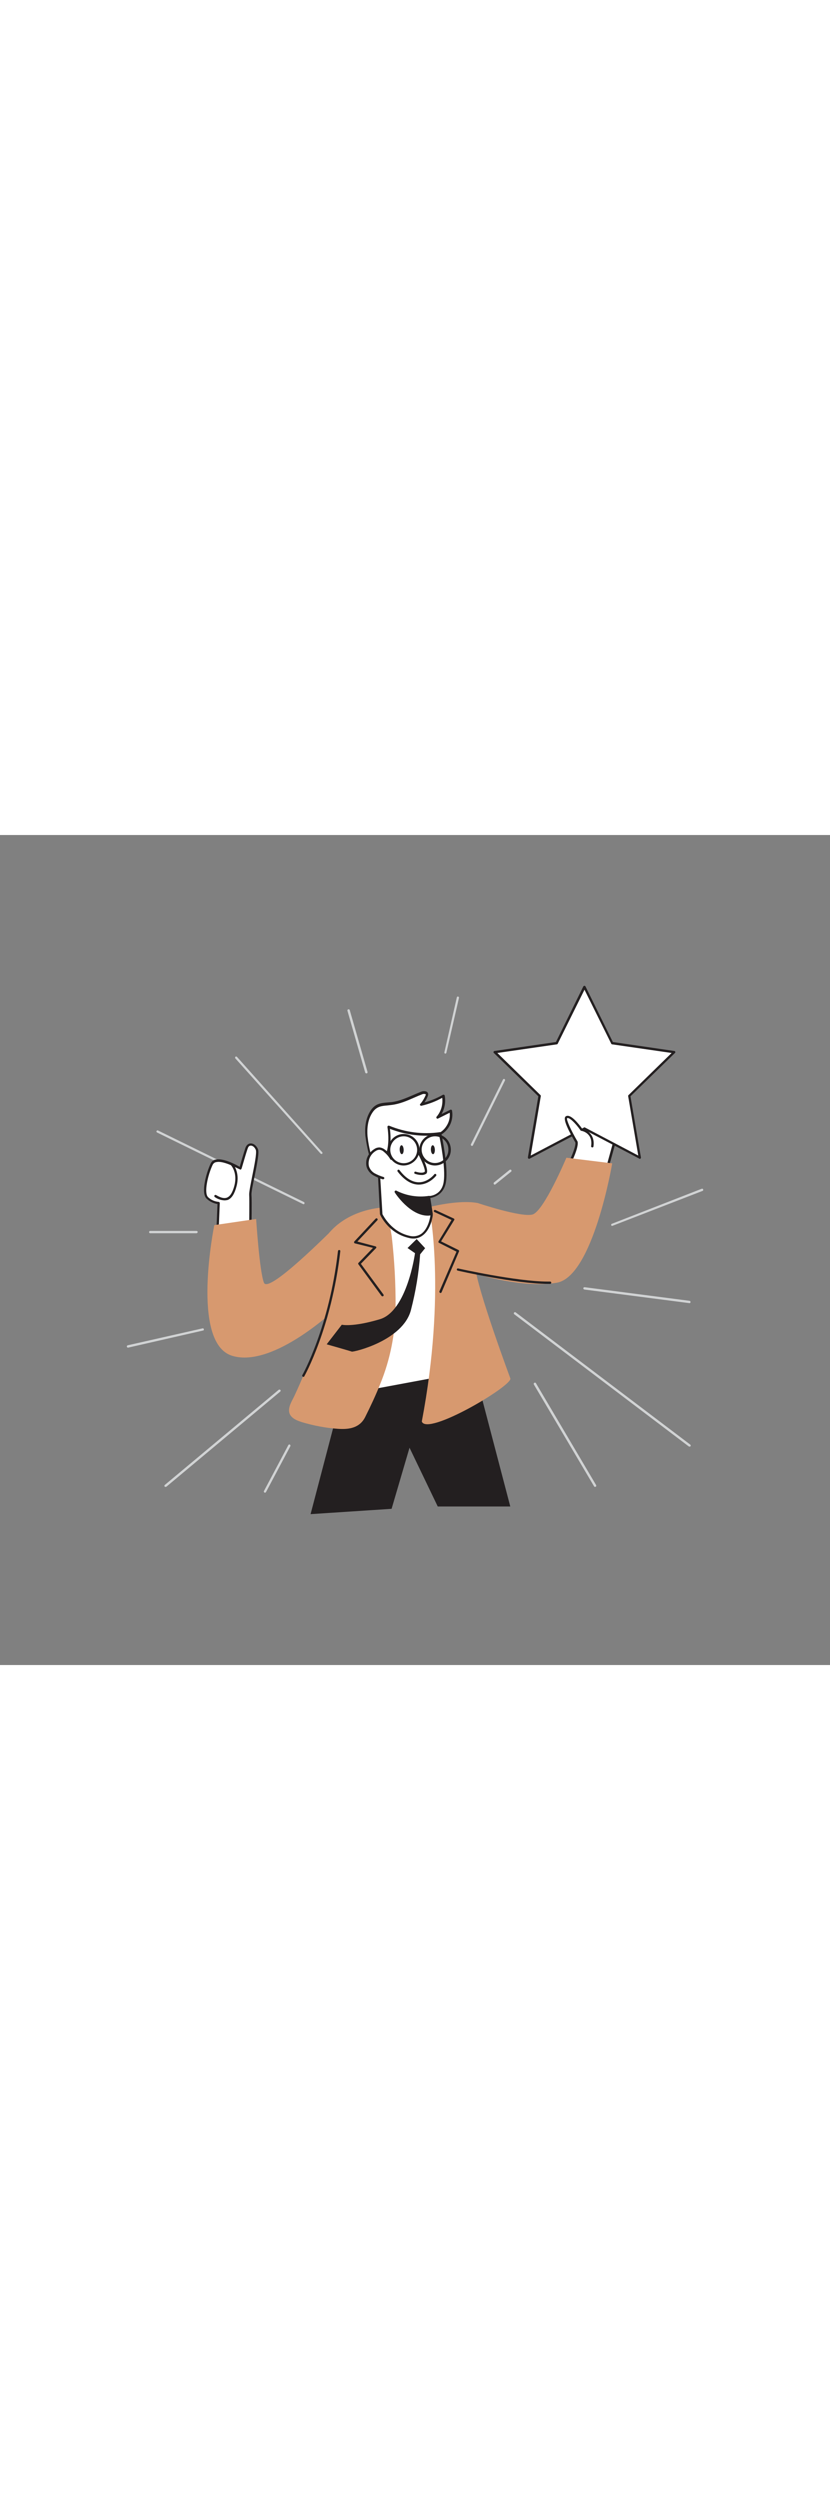 <svg version="1.1" id="Layer_1" xmlns="http://www.w3.org/2000/svg" xmlns:xlink="http://www.w3.org/1999/xlink" x="0px" y="0px" viewBox="0 0 500 500" style="width: 166px;" xml:space="preserve" data-imageid="achievement-45" imageName="Achievement" class="illustrations_image">
<rect x="0" y="0" width="500" height="500" fill="#808080" stroke="none"/>
<style type="text/css">
	.st0_achievement-45{fill:#D1D3D4;}
	.st1_achievement-45{fill:#FFFFFF;}
	.st2_achievement-45{fill:#231F20;}
	.st3_achievement-45{fill:#68E1FD;}
</style>
<g id="Lines_achievement-45">
	<path class="st0_achievement-45" d="M182.8,222.4c-0.1,0-0.2,0-0.3-0.1l-87.9-43.1c-0.3-0.2-0.5-0.6-0.3-0.9c0.2-0.3,0.6-0.5,0.9-0.3l87.9,43.1&#10;&#9;&#9;c0.3,0.2,0.5,0.6,0.3,0.9c0,0,0,0,0,0C183.4,222.3,183.1,222.4,182.8,222.4L182.8,222.4z"/>
	<path class="st0_achievement-45" d="M99.7,392.7c-0.2,0-0.4-0.1-0.5-0.2c-0.3-0.3-0.2-0.7,0.1-1c0,0,0,0,0,0l68.6-57.3c0.3-0.2,0.7-0.2,1,0.1&#10;&#9;&#9;s0.2,0.7-0.1,1l-68.6,57.3C100,392.6,99.8,392.7,99.7,392.7z"/>
	<path class="st0_achievement-45" d="M415.3,368.4c-0.2,0-0.3,0-0.4-0.1l-105.1-79.6c-0.3-0.2-0.4-0.7-0.1-1c0.2-0.3,0.7-0.4,1-0.1l105.1,79.6&#10;&#9;&#9;c0.3,0.2,0.4,0.7,0.2,1c0,0,0,0,0,0C415.7,368.4,415.5,368.5,415.3,368.4L415.3,368.4z"/>
	<path class="st0_achievement-45" d="M193.6,192.1c-0.2,0-0.4-0.1-0.5-0.2l-51.3-57.3c-0.3-0.3-0.2-0.7,0-1c0,0,0,0,0,0c0.3-0.3,0.7-0.2,1,0.1&#10;&#9;&#9;l51.3,57.4c0.3,0.3,0.2,0.7-0.1,1C194,192.1,193.8,192.2,193.6,192.1L193.6,192.1z"/>
	<path class="st0_achievement-45" d="M368.8,235.5c-0.3,0-0.5-0.2-0.6-0.4c-0.1-0.4,0-0.8,0.4-0.9l54.1-21.1c0.4-0.1,0.8,0,0.9,0.4s0,0.8-0.4,0.9&#10;&#9;&#9;L369,235.4C368.9,235.4,368.8,235.4,368.8,235.5L368.8,235.5z"/>
	<path class="st0_achievement-45" d="M284.3,187.3c-0.1,0-0.2,0-0.3-0.1c-0.3-0.2-0.5-0.6-0.3-0.9c0,0,0,0,0,0l19.3-39c0.2-0.3,0.6-0.5,0.9-0.3&#10;&#9;&#9;s0.5,0.6,0.3,0.9l0,0l-19.3,39C284.8,187.1,284.6,187.3,284.3,187.3z"/>
	<path class="st0_achievement-45" d="M415.3,282L415.3,282l-63.3-8.2c-0.4-0.1-0.6-0.4-0.6-0.8c0-0.4,0.4-0.6,0.8-0.6c0,0,0,0,0,0l63.2,8.2&#10;&#9;&#9;c0.4,0.1,0.6,0.4,0.6,0.8C415.9,281.8,415.6,282.1,415.3,282L415.3,282z"/>
	<path class="st0_achievement-45" d="M298,210.6c-0.2,0-0.4-0.1-0.5-0.3c-0.2-0.3-0.2-0.8,0.1-1c0,0,0,0,0,0l9.4-7.6c0.3-0.2,0.7-0.2,1,0.1&#10;&#9;&#9;c0,0,0,0,0,0c0.2,0.3,0.2,0.8-0.1,1c0,0,0,0,0,0l-9.4,7.6C298.3,210.6,298.2,210.6,298,210.6L298,210.6z"/>
	<path class="st0_achievement-45" d="M358.5,392.7c-0.2,0-0.5-0.1-0.6-0.3L321.6,331c-0.2-0.3-0.1-0.7,0.2-1c0,0,0,0,0.1,0c0.3-0.2,0.8-0.1,1,0.2&#10;&#9;&#9;c0,0,0,0,0,0.1l36.2,61.3c0.2,0.3,0.1,0.7-0.2,1c0,0,0,0-0.1,0C358.8,392.6,358.6,392.7,358.5,392.7L358.5,392.7z"/>
	<path class="st0_achievement-45" d="M159.6,396.2c-0.1,0-0.2,0-0.3-0.1c-0.3-0.2-0.5-0.6-0.3-0.9c0,0,0,0,0,0l14.7-27.7c0.2-0.3,0.6-0.5,0.9-0.3&#10;&#9;&#9;c0.3,0.2,0.5,0.6,0.3,1l-14.7,27.7C160.1,396,159.8,396.2,159.6,396.2z"/>
	<path class="st0_achievement-45" d="M77.1,308.8c-0.4,0-0.7-0.3-0.7-0.7c0-0.3,0.2-0.6,0.5-0.7l45.1-10.2c0.4-0.1,0.8,0.2,0.8,0.5&#10;&#9;&#9;c0.1,0.4-0.1,0.8-0.5,0.8c0,0,0,0,0,0l-45.1,10.3L77.1,308.8L77.1,308.8z"/>
	<path class="st0_achievement-45" d="M220.7,143.6c-0.3,0-0.6-0.2-0.7-0.5l-10.7-37.2c-0.1-0.4,0.1-0.8,0.5-0.9c0.4-0.1,0.8,0.1,0.9,0.5l10.7,37.2&#10;&#9;&#9;c0.1,0.4-0.1,0.8-0.5,0.9C220.9,143.6,220.8,143.6,220.7,143.6L220.7,143.6z"/>
	<path class="st0_achievement-45" d="M268.4,131.7c-0.1,0-0.1,0-0.2,0c-0.4-0.1-0.6-0.5-0.5-0.8l7.5-33.1c0.1-0.4,0.5-0.6,0.8-0.5s0.6,0.5,0.5,0.8&#10;&#9;&#9;l-7.6,33.1C268.9,131.4,268.6,131.6,268.4,131.7L268.4,131.7z"/>
	<path class="st0_achievement-45" d="M118.3,239.9H90.5c-0.4,0-0.7-0.3-0.7-0.7c0-0.4,0.3-0.7,0.7-0.7h27.9c0.4,0,0.7,0.3,0.7,0.7&#10;&#9;&#9;C119,239.6,118.7,239.9,118.3,239.9C118.3,239.9,118.3,239.9,118.3,239.9z"/>
</g>
<g id="Character_achievement-45">
	<path class="st1_achievement-45" d="M343.8,196.5c0,0,4.1-8.2,3.5-11.6s-1.7-13.4-1.7-13.4l27.6,2.6l-8.9,32"/>
	<path class="st2_achievement-45" d="M364.3,206.8c-0.1,0-0.1,0-0.2,0c-0.4-0.1-0.6-0.5-0.5-0.9c0,0,0,0,0,0l8.6-31.2l-25.8-2.4&#10;&#9;&#9;c0.3,2.5,1.2,9.8,1.6,12.5c0.6,3.6-3.4,11.7-3.6,12c-0.2,0.4-0.6,0.5-1,0.3s-0.5-0.6-0.3-1c1.1-2.2,3.9-8.6,3.5-11.1&#10;&#9;&#9;c-0.6-3.3-1.7-13-1.8-13.4c0-0.2,0.1-0.4,0.2-0.6c0.1-0.2,0.4-0.2,0.6-0.2l27.6,2.6c0.4,0,0.7,0.4,0.7,0.8c0,0,0,0.1,0,0.1l-8.9,32&#10;&#9;&#9;C364.9,206.6,364.6,206.8,364.3,206.8L364.3,206.8z"/>
	<path class="st1_achievement-45" d="M150.9,236.8c0,0,0.3-16.3,0-20s5.3-24.1,3.9-27.3s-5-4.4-6.3-0.7s-3.7,12.2-3.7,12.2s-14.4-8.9-17.3-2.7&#10;&#9;&#9;s-5.6,17.5-2.6,20.4c1.9,1.7,4.2,2.8,6.8,3.1l-0.8,20.7L150.9,236.8L150.9,236.8z"/>
	<path class="st2_achievement-45" d="M130.9,243.1c-0.2,0-0.3-0.1-0.4-0.2c-0.2-0.1-0.3-0.4-0.3-0.6l0.8-20c-2.4-0.4-4.7-1.5-6.5-3.2&#10;&#9;&#9;c-3.7-3.4-0.2-15.7,2.4-21.2c0.5-1.1,1.5-2,2.7-2.3c4.5-1.3,12.3,2.8,14.8,4.3c0.6-2.3,2.4-8.3,3.4-11.3c0.6-1.8,1.8-2.8,3.2-2.8&#10;&#9;&#9;c1.7-0.1,3.5,1.3,4.4,3.4c0.8,1.9-0.3,7.9-2.1,16.8c-1,4.8-1.9,9.2-1.8,10.7c0.3,3.7,0,19.4,0,20c0,0.3-0.2,0.6-0.5,0.7l-20,5.6&#10;&#9;&#9;C131,243.1,130.9,243.1,130.9,243.1z M131.6,196.9c-0.5,0-1.1,0.1-1.6,0.2c-0.8,0.2-1.5,0.8-1.9,1.6c-2.9,6.1-5.4,17-2.7,19.5&#10;&#9;&#9;c1.7,1.6,3.9,2.6,6.3,2.8c0.4,0,0.7,0.4,0.7,0.7c0,0,0,0,0,0l-0.8,19.7l18.5-5.2c0-2.9,0.2-16.1,0-19.4c-0.1-1.6,0.8-6,1.8-11.1&#10;&#9;&#9;c1.2-6,2.9-14.3,2.2-16c-0.6-1.5-1.8-2.6-3-2.6s-1.6,1-1.9,1.8c-1.3,3.7-3.6,12.1-3.7,12.1c-0.1,0.2-0.2,0.4-0.4,0.5&#10;&#9;&#9;c-0.2,0.1-0.4,0.1-0.6-0.1C144.4,201.6,136.6,196.9,131.6,196.9L131.6,196.9z M150.9,236.8L150.9,236.8z"/>
	<polygon class="st2_achievement-45" points="206.6,334.7 187.1,409.1 235.9,405.9 246.7,369.1 263.7,404.5 307.4,404.5 280.8,303 &#9;"/>
	<path class="st1_achievement-45" d="M275.9,325l-72.4,13.5l18-106.9c0,0,36.8-7.4,45.7-7.4C274.8,224.2,275.9,325,275.9,325L275.9,325z"/>
	<path class="st2_achievement-45" d="M203.5,339.2c-0.2,0-0.4-0.1-0.5-0.2c-0.2-0.2-0.2-0.4-0.2-0.6l18-106.9c0-0.3,0.3-0.5,0.6-0.6&#10;&#9;&#9;c1.5-0.3,37-7.4,45.9-7.4l0,0c1.6,0,5.4,0.1,7.8,51.1c1.2,24.9,1.5,50.2,1.5,50.4c0,0.3-0.2,0.6-0.6,0.7l-72.4,13.5L203.5,339.2&#10;&#9;&#9;L203.5,339.2z M222.1,232.2l-17.7,105.4l70.8-13.2c-0.6-55.9-4.1-99.5-7.9-99.5C259.1,224.9,226.4,231.3,222.1,232.2L222.1,232.2z"/>
	<path class="st3_achievement-45 targetColor" d="M233.8,224.2c-1.1,0.7,2.1,16.2,2.2,17.7c1.6,14.1,2.4,28.3,2.3,42.5c-0.1,15.8-3.2,31.5-9.2,46.2&#10;&#9;&#9;c-2.7,6.8-5.8,13.4-9.1,20s-9.7,7.6-16.5,7.1c-7.3-0.5-14.5-1.9-21.6-4c-2.4-0.8-5-1.7-6.6-3.7c-2.9-3.6,0.2-8.4,1.9-11.8&#10;&#9;&#9;c2.3-4.9,4.4-9.8,6.5-14.7c3.2-8,12-27.1,14.2-35.4c2.9-10.8-1.4-10.8-0.9-22c0.2-4.5,0.3-9,0.4-13.5c0.1-2.7-0.7-11.2,1.1-13.2&#10;&#9;&#9;C212.1,223.8,233.8,224.2,233.8,224.2L233.8,224.2z" style="fill: rgb(215, 153, 111);"/>
	<path class="st3_achievement-45 targetColor" d="M287.8,221.7c0.5,0.1-1.8,36.3-1.6,38.1c1.2,13.7,21.3,67.7,21.3,67.7c0,5-50.2,34.7-53.4,25.8&#10;&#9;&#9;c14.9-78.4,4.6-129.1,4.3-129.1C258.3,224.2,276.2,219.5,287.8,221.7L287.8,221.7z" style="fill: rgb(215, 153, 111);"/>
	<path class="st2_achievement-45" d="M251,243.4l-5.5,5.4l4.5,3.1c0,0-4.7,34.9-21.2,39.8s-22.9,3.3-22.9,3.3l-9.1,11.8c0,0,14.1,4,15.1,4.4&#10;&#9;&#9;s31-6.6,35.7-25.2c2.8-10.9,4.7-22.1,5.5-33.4l3-3.7L251,243.4L251,243.4z"/>
	<path class="st2_achievement-45" d="M230.4,277.9c-0.2,0-0.4-0.1-0.6-0.3l-13.9-19c-0.2-0.3-0.2-0.7,0.1-0.9l8.7-9l-10.9-2.7&#10;&#9;&#9;c-0.4-0.1-0.6-0.5-0.5-0.9c0-0.1,0.1-0.2,0.2-0.3l12.8-13.7c0.3-0.3,0.7-0.3,1,0s0.3,0.7,0,1l-12,12.8l10.9,2.9&#10;&#9;&#9;c0.4,0.1,0.6,0.5,0.5,0.8c0,0.1-0.1,0.2-0.2,0.3l-9.1,9.4l13.6,18.5c0.2,0.3,0.2,0.8-0.2,1c-0.1,0.1-0.3,0.1-0.4,0.1L230.4,277.9z"/>
	<path class="st2_achievement-45" d="M265.4,275.9c-0.1,0-0.2,0-0.3-0.1c-0.4-0.2-0.5-0.6-0.4-0.9c0,0,0,0,0,0L275,251l-10.5-5.3&#10;&#9;&#9;c-0.2-0.1-0.3-0.2-0.4-0.4c0-0.2,0-0.4,0.1-0.6l7.8-12.8l-10.3-4.8c-0.4-0.2-0.5-0.6-0.3-0.9c0,0,0,0,0,0c0.2-0.3,0.6-0.5,0.9-0.3&#10;&#9;&#9;c0,0,0,0,0,0l11,5.1c0.2,0.1,0.3,0.2,0.4,0.4c0.1,0.2,0,0.4-0.1,0.6l-7.9,12.8l10.5,5.2c0.3,0.2,0.5,0.6,0.3,0.9L266,275.5&#10;&#9;&#9;C265.9,275.7,265.6,275.9,265.4,275.9L265.4,275.9z"/>
	<path class="st3_achievement-45 targetColor" d="M287.8,221.7c0,0,26.2,8.8,33,6.9s20.4-34.2,20.4-34.2l27.6,3.4c0,0-11.5,68.2-33.4,71.9s-51-6.1-51-6.1&#10;&#9;&#9;L287.8,221.7L287.8,221.7z" style="fill: rgb(215, 153, 111);"/>
	<path class="st1_achievement-45" d="M223.9,196.5c-1.1-5.1-2.6-10.1-3.1-15.2s0.2-10.6,3.2-14.9c3.1-4.6,7.2-4.1,12-4.7c6.4-0.8,12.2-4.1,18.1-6.4&#10;&#9;&#9;c1.1-0.4,2.9-0.5,3.1,0.7c0,0.4,0,0.8-0.2,1.1c-0.8,1.9-1.8,3.7-3.2,5.2c4.7-1.1,9.2-2.8,13.3-5.2c0.9,4.6-0.4,9.4-3.4,13l7.9-3.9&#10;&#9;&#9;c1.4,6.6-3.3,13.9-9.9,15.2"/>
	<path class="st2_achievement-45" d="M223.9,197.2c-0.3,0-0.6-0.2-0.7-0.6c-0.3-1.3-0.6-2.6-0.9-4c-1-3.7-1.7-7.5-2.2-11.4&#10;&#9;&#9;c-0.4-4.3-0.1-10.4,3.3-15.4c2.8-4.1,6.3-4.4,10.1-4.7c0.8-0.1,1.6-0.1,2.4-0.2c4.6-0.6,8.9-2.5,13.1-4.3c1.6-0.7,3.2-1.4,4.8-2&#10;&#9;&#9;c1-0.4,2.2-0.4,3.2,0c0.5,0.3,0.8,0.7,0.9,1.2c0.1,0.5,0,1-0.2,1.5c-0.5,1.3-1.2,2.6-2,3.8c3.9-1.1,7.6-2.6,11.1-4.6&#10;&#9;&#9;c0.2-0.1,0.5-0.1,0.7,0c0.2,0.1,0.4,0.3,0.4,0.5c0.7,3.8,0,7.8-1.9,11.1l5.3-2.6c0.2-0.1,0.4-0.1,0.6,0c0.2,0.1,0.4,0.3,0.4,0.5&#10;&#9;&#9;c1.3,7.3-3.3,14.4-10.5,16.1c-0.4,0.1-0.8-0.2-0.9-0.5s0.2-0.8,0.5-0.9c0,0,0,0,0,0c3.1-0.7,5.8-2.6,7.5-5.3c1.6-2.4,2.3-5.2,2-8.1&#10;&#9;&#9;l-7,3.5c-0.3,0.2-0.7,0.1-0.9-0.2c-0.2-0.3-0.2-0.7,0-0.9c2.7-3.1,3.9-7.3,3.4-11.4c-3.9,2.2-8.2,3.8-12.5,4.8&#10;&#9;&#9;c-0.4,0.1-0.8-0.2-0.9-0.5c-0.1-0.2,0-0.5,0.2-0.6c1.3-1.5,2.3-3.2,3.1-5c0.1-0.2,0.2-0.4,0.2-0.7c0-0.1-0.1-0.2-0.2-0.2&#10;&#9;&#9;c-0.7-0.2-1.4-0.2-2,0.1c-1.6,0.6-3.2,1.3-4.8,2c-4.3,1.9-8.7,3.8-13.5,4.4c-0.9,0.1-1.7,0.2-2.5,0.3c-3.7,0.3-6.6,0.6-9,4.1&#10;&#9;&#9;c-3.2,4.6-3.4,10.4-3.1,14.4c0.4,3.8,1.1,7.5,2.1,11.2c0.3,1.3,0.6,2.6,0.9,4c0.1,0.4-0.2,0.8-0.5,0.9c0,0,0,0,0,0L223.9,197.2&#10;&#9;&#9;L223.9,197.2z"/>
	<path class="st1_achievement-45" d="M258.4,218.2L260,229c0,0-1.7,15.8-13.7,13s-16.7-13.5-16.7-13.5l-1.5-28.7c0,0,8.8-4.8,6-24&#10;&#9;&#9;c9.8,4.1,20.5,5.5,31,4c0,0,4.2,19.7,2.9,29s-9.7,9.3-9.7,9.3L258.4,218.2z"/>
	<path class="st2_achievement-45" d="M249.1,243.1c-1,0-1.9-0.1-2.9-0.4c-12.2-2.8-17-13.5-17.2-14c0-0.1-0.1-0.2-0.1-0.2l-1.5-28.7&#10;&#9;&#9;c0-0.3,0.1-0.5,0.4-0.7c0.1,0,8.3-4.9,5.6-23.2c0-0.4,0.2-0.8,0.6-0.8c0.1,0,0.2,0,0.4,0c9.7,4,20.2,5.4,30.6,3.9&#10;&#9;&#9;c0.4-0.1,0.7,0.2,0.8,0.6c0.2,0.8,4.3,20,2.9,29.2c-1.2,8-7.4,9.5-9.6,9.9l1.6,10.1c0,0.1,0,0.1,0,0.2c0,0.4-1,8.6-6.2,12.3&#10;&#9;&#9;C252.9,242.5,251,243.1,249.1,243.1L249.1,243.1z M230.4,228.4c0.6,1.1,5.4,10.5,16.1,13c2.5,0.7,5.1,0.3,7.2-1.1&#10;&#9;&#9;c4.4-3.1,5.5-10.3,5.6-11.2l-1.7-10.8c-0.1-0.4,0.2-0.8,0.6-0.8c0,0,0.1,0,0.1,0c0.3,0,7.8-0.2,9-8.7c1.2-8.1-2-24.6-2.8-28.1&#10;&#9;&#9;c-10,1.2-20.2,0-29.6-3.7c2,16.4-4.4,22-6.2,23.2L230.4,228.4L230.4,228.4z"/>
	<path class="st1_achievement-45" d="M252.2,191.4c0,0,5.7,10.4,4,12s-6,0-6,0"/>
	<path class="st2_achievement-45" d="M253.8,204.8c-1.3,0-2.6-0.3-3.8-0.7c-0.4-0.1-0.5-0.5-0.4-0.9c0,0,0,0,0,0c0.1-0.4,0.5-0.5,0.9-0.4&#10;&#9;&#9;c1,0.4,4.1,1.1,5.3,0.1c0.7-0.6-1.3-5.9-4.1-11.1c-0.2-0.3-0.1-0.8,0.3-0.9c0.3-0.2,0.8-0.1,1,0.2c0,0,0,0,0,0.1&#10;&#9;&#9;c1.8,3.3,5.7,11.1,3.8,12.8C255.9,204.6,254.9,204.9,253.8,204.8L253.8,204.8z"/>
	
		<ellipse transform="matrix(0.999 -4.205003e-02 4.205003e-02 0.999 -7.759 10.345)" class="st2_achievement-45" cx="242" cy="189.6" rx="1.2" ry="2.7"/>
	
		<ellipse transform="matrix(0.999 -4.205003e-02 4.205003e-02 0.999 -7.742 11.134)" class="st2_achievement-45" cx="260.8" cy="189.6" rx="1.2" ry="2.7"/>
	<path class="st1_achievement-45" d="M235.8,194.9c-1.1-1.8-2.5-3.4-4.1-4.7c-0.9-0.8-1.9-1.2-3.1-1.4c-0.9,0-1.8,0.3-2.6,0.8&#10;&#9;&#9;c-2.4,1.4-4.1,3.7-4.6,6.4c-0.3,1.2-0.2,2.5,0.1,3.7c0.7,1.9,2,3.5,3.7,4.5c1.7,1,3.5,1.8,5.4,2.4"/>
	<path class="st2_achievement-45" d="M230.7,207.4c-0.1,0-0.2,0-0.2,0c-2-0.6-3.8-1.4-5.6-2.4c-1.9-1.1-3.3-2.8-4-4.9c-0.4-1.3-0.4-2.7-0.2-4.1&#10;&#9;&#9;c0.6-2.9,2.4-5.4,4.9-6.9c0.9-0.6,1.9-0.9,3-0.9c1.3,0.1,2.5,0.7,3.5,1.5c1.7,1.3,3.2,3,4.3,4.9c0.2,0.3,0.1,0.8-0.3,1&#10;&#9;&#9;c-0.3,0.2-0.8,0.1-1-0.3c-1-1.7-2.3-3.2-3.9-4.5c-0.7-0.7-1.7-1.1-2.6-1.2c-0.8,0-1.6,0.3-2.2,0.7c-2.2,1.3-3.8,3.5-4.2,6&#10;&#9;&#9;c-0.2,1.1-0.2,2.3,0.1,3.4c0.6,1.7,1.8,3.2,3.4,4.1c1.7,0.9,3.5,1.7,5.3,2.2c0.4,0.1,0.6,0.5,0.5,0.9&#10;&#9;&#9;C231.4,207.2,231.1,207.4,230.7,207.4L230.7,207.4z"/>
	<path class="st2_achievement-45" d="M258.4,218.2c-6.8,1-13.9-0.1-20-3.3c0,0,10.2,15.7,21.6,13.5L258.4,218.2z"/>
	<path class="st2_achievement-45" d="M257.7,229.3c-10.7,0-19.6-13.4-19.9-14c-0.2-0.3-0.1-0.6,0.1-0.9c0.2-0.2,0.6-0.3,0.8-0.2&#10;&#9;&#9;c6,3.1,12.9,4.2,19.6,3.2c0.4-0.1,0.8,0.2,0.8,0.5c0,0,0,0,0,0l1.6,10.2c0.1,0.4-0.2,0.7-0.6,0.8&#10;&#9;&#9;C259.3,229.2,258.5,229.3,257.7,229.3L257.7,229.3z M240.5,216.6c3.1,4,10.6,12.2,18.7,11.1l-1.4-8.8&#10;&#9;&#9;C251.9,219.8,245.9,218.9,240.5,216.6L240.5,216.6z"/>
	<path class="st2_achievement-45" d="M243.2,199.1c-5.2,0-9.5-4.2-9.5-9.5c0-5.2,4.2-9.5,9.5-9.5c5.2,0,9.5,4.2,9.5,9.5c0,0,0,0,0,0&#10;&#9;&#9;C252.7,194.8,248.4,199,243.2,199.1z M243.2,181.5c-4.4,0-8.1,3.6-8.1,8.1s3.6,8.1,8.1,8.1s8.1-3.6,8.1-8.1&#10;&#9;&#9;C251.2,185.1,247.6,181.5,243.2,181.5L243.2,181.5z"/>
	<path class="st2_achievement-45" d="M262.1,199.1c-5.2,0-9.5-4.2-9.5-9.5s4.2-9.5,9.5-9.5s9.5,4.2,9.5,9.5c0,0,0,0,0,0&#10;&#9;&#9;C271.6,194.8,267.4,199,262.1,199.1z M262.1,181.5c-4.4,0-8.1,3.6-8.1,8c0,4.4,3.6,8.1,8,8.1c4.4,0,8.1-3.6,8.1-8c0,0,0,0,0,0&#10;&#9;&#9;C270.2,185.1,266.6,181.5,262.1,181.5L262.1,181.5z"/>
	<path class="st2_achievement-45" d="M252.3,210.6L252.3,210.6c-4.5,0-8.8-2.7-12.8-7.9c-0.2-0.3-0.1-0.8,0.2-1c0.3-0.2,0.7-0.1,0.9,0.1&#10;&#9;&#9;c3.7,4.9,7.6,7.3,11.6,7.4h0.1c5.5,0,9.3-4.7,9.3-4.8c0.2-0.3,0.7-0.4,1-0.1c0,0,0,0,0,0c0.3,0.2,0.4,0.7,0.1,1c0,0,0,0,0,0&#10;&#9;&#9;C262.5,205.6,258.4,210.6,252.3,210.6L252.3,210.6z"/>
	<path class="st3_achievement-45 targetColor" d="M203.5,234.6c-5,4.8-41.8,42-44.5,35.1s-4.7-38.4-4.7-38.4l-25.2,3.7c0,0-14.5,70.9,10.7,78.7&#10;&#9;&#9;s63.7-29.4,63.7-29.4L203.5,234.6L203.5,234.6z" style="fill: rgb(215, 153, 111);"/>
	<path class="st2_achievement-45" d="M182.8,326.4c-0.1,0-0.2,0-0.4-0.1c-0.3-0.2-0.5-0.6-0.3-0.9c0,0,0,0,0,0c0.2-0.3,16.3-29.1,21.5-74.8&#10;&#9;&#9;c0.1-0.4,0.4-0.7,0.8-0.6c0.4,0,0.7,0.4,0.6,0.8c-5.3,46-21.5,75-21.7,75.3C183.3,326.3,183.1,326.4,182.8,326.4L182.8,326.4z"/>
	<path class="st2_achievement-45" d="M329.9,270.4c-18.8,0-53.9-7.9-54.2-8c-0.4-0.1-0.6-0.5-0.5-0.8c0.1-0.4,0.4-0.6,0.8-0.5c0,0,0,0,0,0&#10;&#9;&#9;c0.4,0.1,35.2,7.9,53.9,7.9c0.5,0,1,0,1.5,0c0.4,0,0.7,0.3,0.7,0.7c0,0.4-0.3,0.7-0.7,0.7L329.9,270.4L329.9,270.4z"/>
	<path class="st1_achievement-45" d="M139.5,198.3c0,0,4.4,4.7,2.3,13s-5.8,9.9-12,6.1"/>
	<path class="st2_achievement-45" d="M135.2,220.1c-2.1-0.1-4.1-0.8-5.8-2c-0.3-0.2-0.4-0.7-0.2-1c0.2-0.3,0.7-0.4,1-0.2c2.8,1.7,5,2.2,6.6,1.5&#10;&#9;&#9;c1.9-0.8,3.3-3.1,4.4-7.2c2-7.8-1.9-12.1-2.1-12.3c-0.3-0.3-0.3-0.7,0-1c0.3-0.3,0.7-0.3,1,0c0.2,0.2,4.7,5.1,2.4,13.7&#10;&#9;&#9;c-1.2,4.6-2.9,7.2-5.2,8.2C136.6,220,135.9,220.1,135.2,220.1L135.2,220.1z"/>
</g>
<g id="Star_achievement-45">
	<polygon class="st1_achievement-45" points="352.1,91.5 368.8,125.4 406.1,130.8 379.1,157.1 385.5,194.4 352.1,176.8 318.7,194.4 325,157.1 &#10;&#9;&#9;298,130.8 335.4,125.4 &#9;"/>
	<path class="st2_achievement-45" d="M385.5,195.1c-0.1,0-0.2,0-0.3-0.1l-33.1-17.4L319,195c-0.2,0.1-0.5,0.1-0.7-0.1c-0.2-0.2-0.3-0.4-0.3-0.7&#10;&#9;&#9;l6.3-36.8l-26.8-26.1c-0.3-0.3-0.3-0.7,0-1c0.1-0.1,0.3-0.2,0.4-0.2l37-5.4l16.5-33.5c0.2-0.3,0.7-0.5,1-0.3&#10;&#9;&#9;c0.1,0.1,0.2,0.2,0.3,0.3l16.5,33.5l37,5.4c0.3,0,0.5,0.2,0.6,0.5c0.1,0.3,0,0.5-0.2,0.7l-26.8,26.1l6.3,36.8&#10;&#9;&#9;c0.1,0.3-0.1,0.5-0.3,0.7C385.8,195,385.7,195.1,385.5,195.1L385.5,195.1z M352.1,176.1c0.1,0,0.2,0,0.3,0.1l32.1,16.9l-6.1-35.8&#10;&#9;&#9;c0-0.2,0-0.5,0.2-0.6l26-25.4l-35.9-5.2c-0.2,0-0.4-0.2-0.5-0.4l-16.1-32.5L336,125.7c-0.1,0.2-0.3,0.4-0.5,0.4l-35.9,5.2l26,25.4&#10;&#9;&#9;c0.2,0.2,0.2,0.4,0.2,0.6l-6.1,35.8l32.1-16.9C351.8,176.1,352,176.1,352.1,176.1L352.1,176.1z"/>
</g>
<g id="Character_Thumb_achievement-45">
	<path class="st1_achievement-45" d="M347.4,184.9c0,0-8.1-13.6-6.1-15s6.6,3.9,9.1,7.5c0,0,7.8,1.4,6.5,10.1"/>
	<path class="st2_achievement-45" d="M356.8,188.2h-0.1c-0.4-0.1-0.7-0.4-0.6-0.8c1.2-7.9-5.6-9.2-5.9-9.2c-0.2,0-0.4-0.1-0.5-0.3&#10;&#9;&#9;c-3.3-4.7-7-8.1-8.1-7.3c-0.5,0.9,2.4,7.4,6.3,14c0.2,0.3,0.1,0.8-0.2,1c-0.3,0.2-0.8,0.1-1-0.2c0,0,0,0,0,0&#10;&#9;&#9;c-3.8-6.5-8-14.5-5.9-15.9c2.8-2,8.1,4.9,9.9,7.4c1.5,0.4,8,2.6,6.8,10.8C357.5,188,357.2,188.2,356.8,188.2L356.8,188.2z"/>
</g>
</svg>